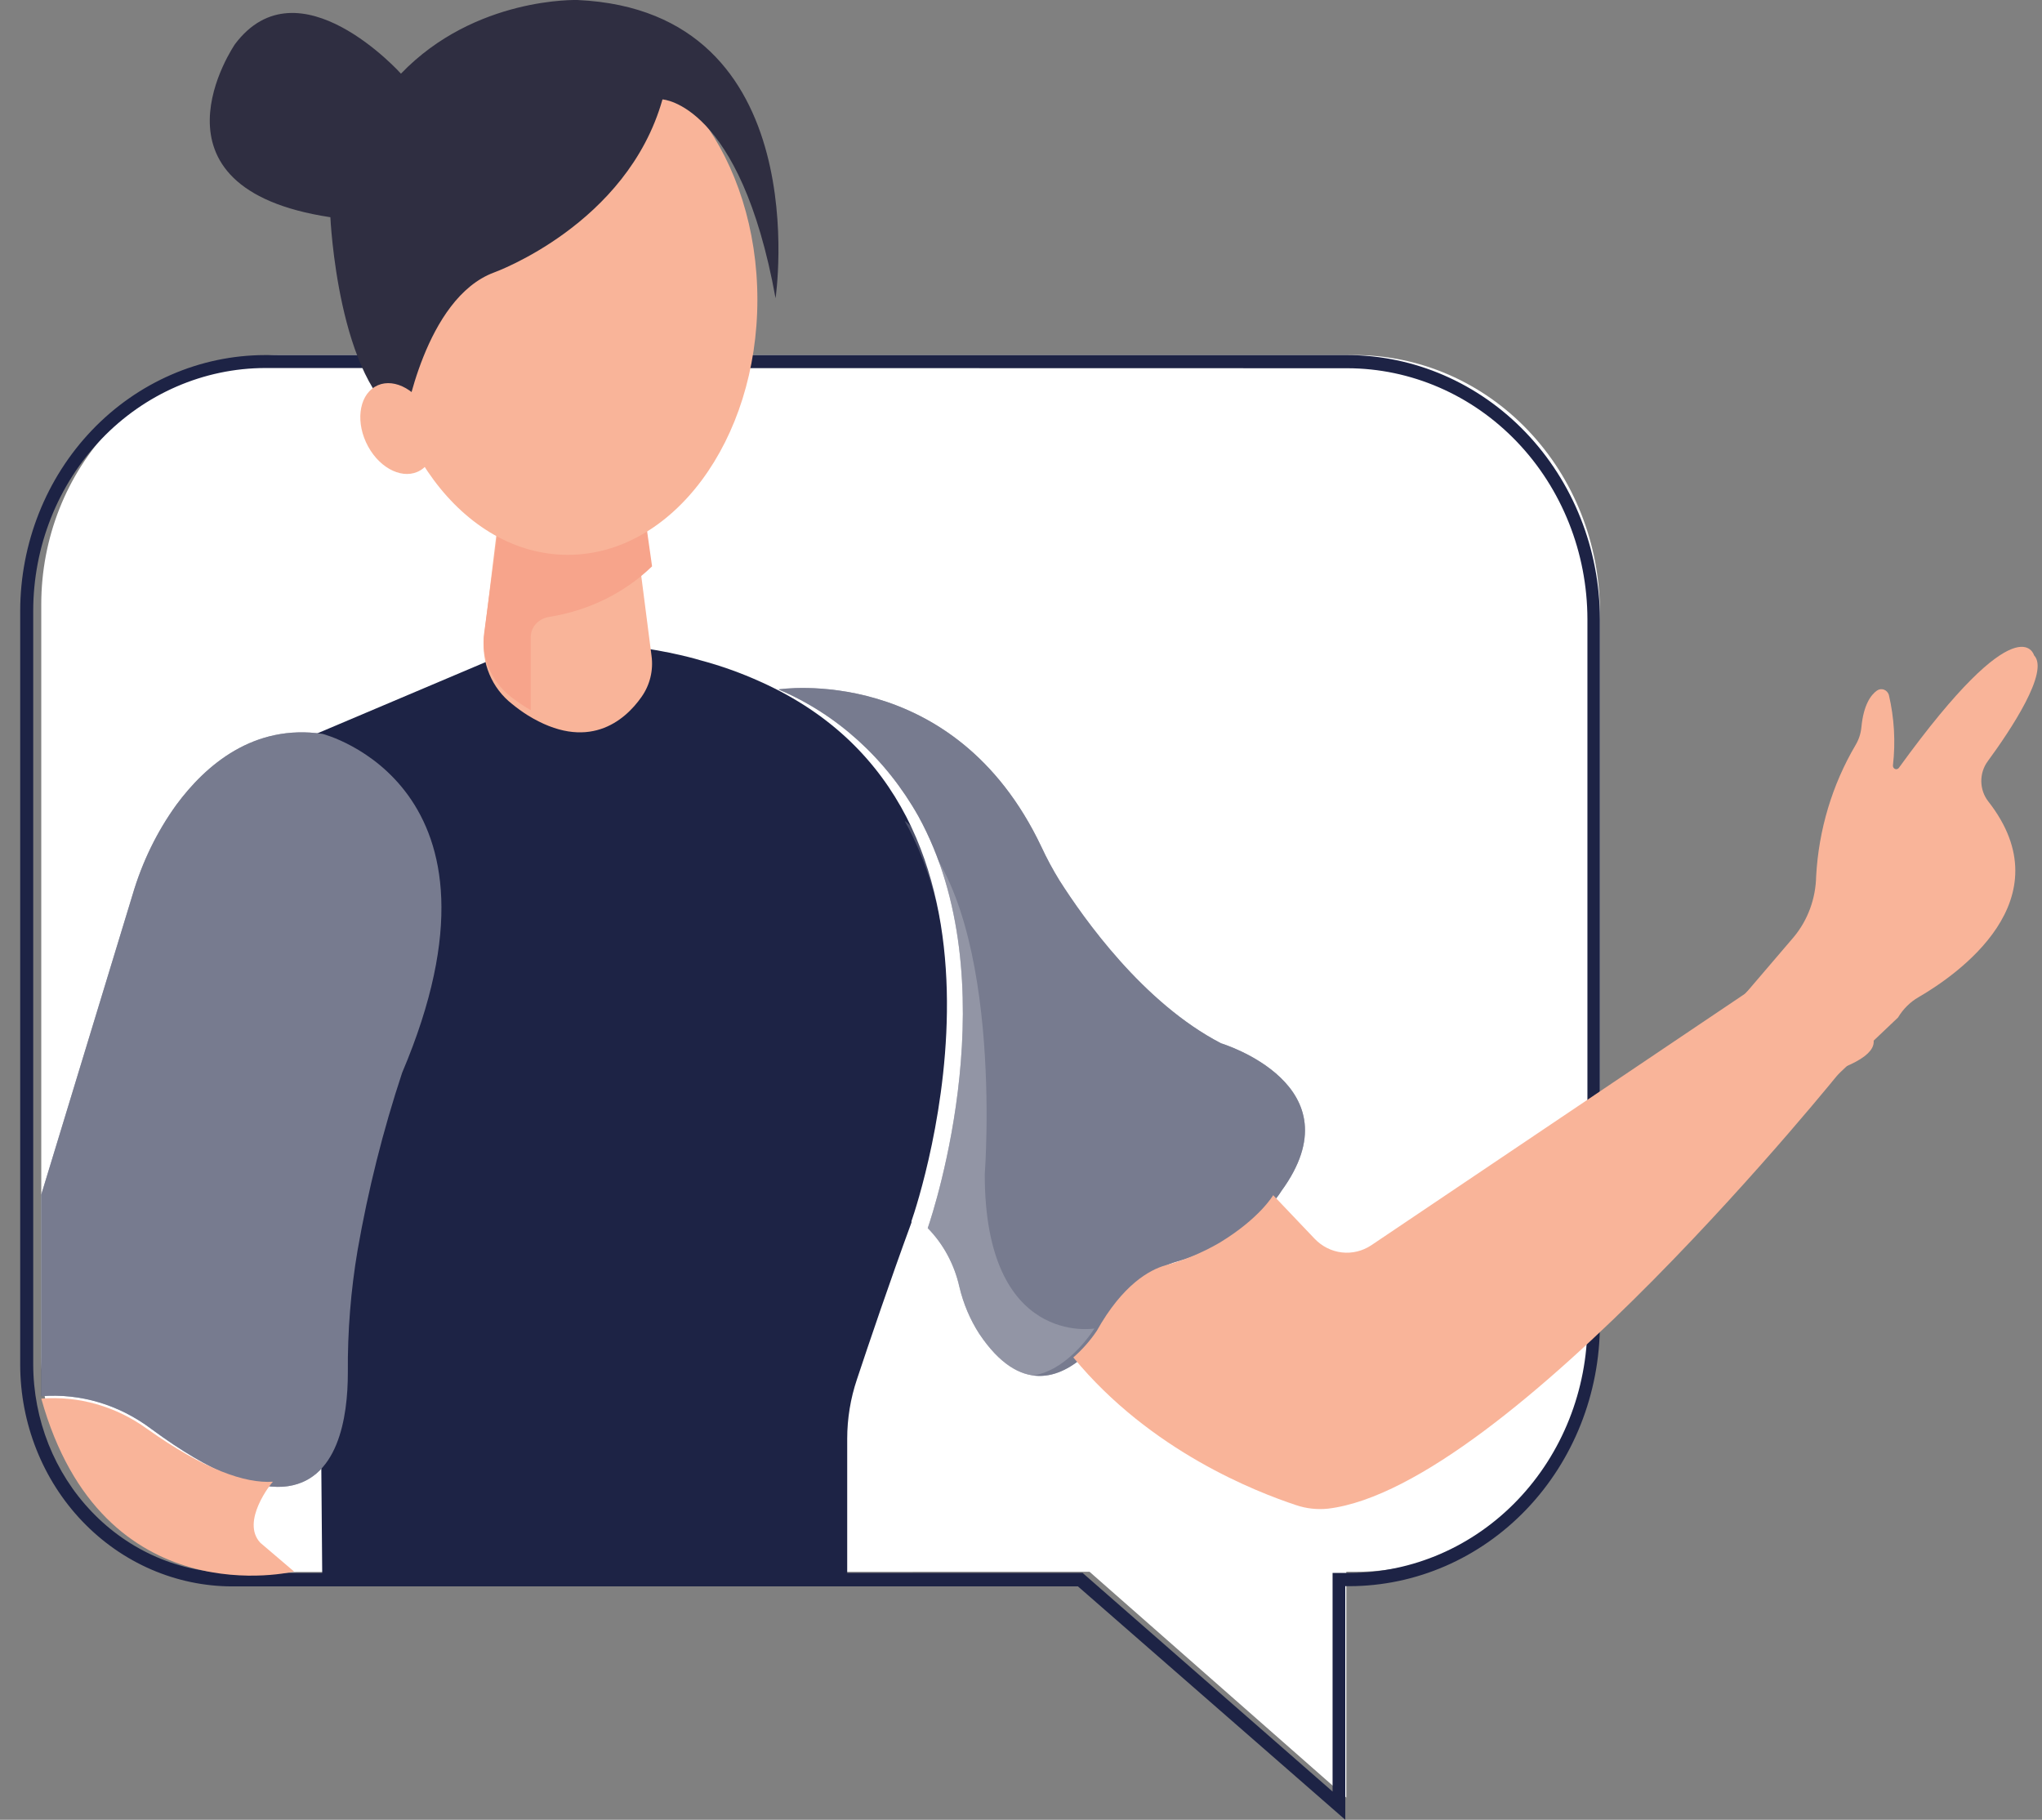 <?xml version="1.0" encoding="UTF-8"?> <svg xmlns="http://www.w3.org/2000/svg" width="101" height="90" viewBox="0 0 101 90" fill="none"><rect x="0" y="0" width="101" height="90" fill="#808080" stroke="none"/> <path d="M53.889 77.734L66.59 88.903V77.734H67.119C70.306 77.734 73.361 76.405 75.614 74.04C77.867 71.674 79.133 68.466 79.133 65.12V30.286C79.133 26.911 77.856 23.675 75.583 21.288C73.31 18.902 70.228 17.561 67.014 17.561H13.779C10.666 17.563 7.681 18.862 5.48 21.173C3.279 23.484 2.042 26.618 2.041 29.886V67.115C2.042 69.935 3.11 72.639 5.009 74.632C6.909 76.625 9.485 77.745 12.17 77.745L53.889 77.734Z" fill="white"></path> <path d="M66.539 90V78.447H66.746C70.031 78.441 73.179 77.074 75.501 74.646C77.822 72.218 79.129 68.926 79.133 65.492V30.622C79.129 27.159 77.81 23.838 75.467 21.39C73.124 18.941 69.948 17.564 66.635 17.561H13.109C9.898 17.566 6.821 18.901 4.55 21.274C2.28 23.648 1.003 26.865 0.999 30.221V67.489C1.002 70.398 2.108 73.186 4.075 75.242C6.042 77.299 8.709 78.455 11.491 78.458H53.317L66.539 90ZM66.64 18.212C69.787 18.217 72.805 19.525 75.031 21.852C77.257 24.178 78.51 27.332 78.516 30.622V65.492C78.51 68.753 77.268 71.879 75.062 74.184C72.856 76.49 69.865 77.786 66.746 77.791H65.911V88.604L53.546 77.791H11.512C8.897 77.788 6.389 76.701 4.539 74.767C2.688 72.834 1.647 70.213 1.643 67.478V30.21C1.646 27.026 2.857 23.973 5.01 21.722C7.164 19.47 10.084 18.204 13.13 18.201L66.64 18.212Z" fill="#1D2345"></path> <path d="M88.72 55.217L93.879 50.323C94.13 49.903 94.478 49.558 94.891 49.319C96.782 48.222 102.169 44.511 98.335 39.625C98.121 39.347 98.002 39 97.998 38.641C97.995 38.283 98.107 37.933 98.316 37.65C99.466 36.082 101.377 33.205 100.607 32.41C100.607 32.41 99.898 29.717 93.924 37.971C93.904 38.001 93.874 38.024 93.841 38.035C93.807 38.046 93.77 38.046 93.737 38.034C93.704 38.022 93.675 37.998 93.655 37.967C93.635 37.936 93.625 37.9 93.627 37.862C93.762 36.692 93.693 35.505 93.424 34.361C93.404 34.301 93.371 34.247 93.328 34.203C93.286 34.158 93.234 34.125 93.177 34.105C93.12 34.085 93.059 34.079 93 34.088C92.94 34.097 92.883 34.12 92.834 34.155C92.534 34.37 92.173 34.86 92.067 35.965C92.037 36.282 91.936 36.587 91.774 36.856C90.623 38.811 89.954 41.039 89.829 43.337C89.808 44.446 89.415 45.511 88.72 46.345L85.128 50.545L88.72 55.217Z" fill="#F9B499"></path> <path d="M15.584 36.317L15.938 77.927H41.904V71.155C41.905 70.156 42.067 69.164 42.384 68.223C42.969 66.458 44.029 63.33 45.083 60.46V60.392C45.51 59.165 51.798 40.084 37.624 33.721C36.659 33.283 35.663 32.927 34.645 32.656C34.645 32.656 28.631 30.795 24.229 32.656L15.584 36.317Z" fill="#1D2345"></path> <path d="M38.502 34.096C41.391 35.315 43.825 37.521 45.428 40.374V40.374C49.901 48.507 46.211 59.798 45.887 60.739C46.661 61.525 47.205 62.535 47.453 63.646C47.648 64.469 47.976 65.249 48.424 65.948C50.475 69.029 52.484 68.111 53.684 67.018C54.109 66.628 54.485 66.18 54.801 65.685C56.054 63.366 57.374 62.633 58.152 62.409C59.062 62.155 59.939 61.779 60.761 61.288C62.719 60.067 63.371 58.914 63.371 58.914C67.217 53.66 60.396 51.599 60.396 51.599C56.539 49.599 53.611 45.438 52.406 43.55C52.073 43.01 51.771 42.449 51.503 41.87C47.171 32.74 38.502 34.096 38.502 34.096Z" fill="#1D2345"></path> <path opacity="0.4" d="M38.502 34.096C41.391 35.315 43.825 37.521 45.428 40.374V40.374C49.901 48.507 46.211 59.798 45.887 60.739C46.661 61.525 47.205 62.535 47.453 63.646C47.648 64.469 47.976 65.249 48.424 65.948C50.475 69.029 52.484 68.111 53.684 67.018C54.109 66.628 54.485 66.18 54.801 65.685C56.054 63.366 57.374 62.633 58.152 62.409C59.062 62.155 59.939 61.779 60.761 61.288C62.719 60.067 63.371 58.914 63.371 58.914C67.217 53.66 60.396 51.599 60.396 51.599C56.539 49.599 53.611 45.438 52.406 43.55C52.073 43.01 51.771 42.449 51.503 41.87C47.171 32.74 38.502 34.096 38.502 34.096Z" fill="white"></path> <path opacity="0.2" d="M44.755 40.616C49.229 48.677 45.538 59.87 45.214 60.803C45.988 61.581 46.532 62.582 46.78 63.684C46.975 64.499 47.304 65.272 47.751 65.966C50.999 70.801 54.131 65.705 54.131 65.705C54.131 65.705 48.707 66.632 48.707 58.077C48.707 58.077 49.751 44.541 44.765 40.61L44.755 40.616Z" fill="white"></path> <path d="M2.04 59.086V69.052C3.973 68.898 5.897 69.472 7.498 70.681C10.481 72.879 12.565 73.619 14.005 73.528C16.747 73.318 17.205 70.06 17.205 67.89C17.188 65.856 17.349 63.825 17.688 61.825C18.209 58.842 18.945 55.909 19.89 53.055C25.934 38.818 15.955 36.296 15.955 36.296C12.549 35.794 10.178 37.833 8.722 39.804C7.768 41.125 7.036 42.626 6.562 44.234L2.04 59.086Z" fill="#1D2345"></path> <path opacity="0.4" d="M2.04 59.086V69.052C3.973 68.898 5.897 69.472 7.498 70.681C10.481 72.879 12.565 73.619 14.005 73.528C16.747 73.318 17.205 70.06 17.205 67.89C17.188 65.856 17.349 63.825 17.688 61.825C18.209 58.842 18.945 55.909 19.89 53.055C25.934 38.818 15.955 36.296 15.955 36.296C12.549 35.794 10.178 37.833 8.722 39.804C7.768 41.125 7.036 42.626 6.562 44.234L2.04 59.086Z" fill="white"></path> <path d="M2.042 69.17C5.071 80.031 14.543 77.721 14.543 77.721L12.878 76.302C11.893 75.255 13.415 73.354 13.499 73.281C12.12 73.37 10.125 72.689 7.268 70.662C5.734 69.552 3.892 69.026 2.042 69.17V69.17Z" fill="#F9B499"></path> <path d="M53.088 67.134C56.909 71.781 62.176 73.796 64.094 74.435C64.608 74.61 65.151 74.67 65.689 74.613C74.585 73.541 91.198 52.786 91.198 52.786C94.854 51.298 90.576 49.971 90.576 49.971L88.184 47.195C87.387 48.217 86.298 49.155 86.298 49.155L67.825 61.587C67.393 61.874 66.88 61.999 66.37 61.941C65.861 61.882 65.386 61.644 65.024 61.265L62.973 59.11C62.973 59.11 62.314 60.254 60.316 61.465C59.478 61.951 58.586 62.324 57.658 62.575C56.867 62.797 55.533 63.525 54.246 65.823C53.917 66.311 53.527 66.752 53.088 67.134Z" fill="#F9B499"></path> <path d="M25.333 34.821C25.573 35.017 25.824 35.199 26.085 35.365V35.365C29.057 37.21 30.887 35.67 31.73 34.468C32.146 33.882 32.323 33.154 32.226 32.438L31.666 28.085L31.303 25.244H24.698L23.94 31.497C23.871 32.126 23.963 32.763 24.207 33.346C24.451 33.929 24.839 34.437 25.333 34.821V34.821Z" fill="#F9B499"></path> <path d="M25.442 34.592C25.7 34.783 25.97 34.96 26.251 35.122V35.122V31.503C26.252 31.261 26.347 31.027 26.518 30.845C26.69 30.662 26.927 30.542 27.186 30.506C29.12 30.196 30.896 29.321 32.252 28.01L31.862 25.244H24.759L23.944 31.333C23.866 31.95 23.962 32.575 24.225 33.146C24.488 33.718 24.907 34.216 25.442 34.592V34.592Z" fill="#F7A48B"></path> <path d="M28.085 27.44C22.907 27.44 18.709 21.789 18.709 14.818C18.709 7.847 22.907 2.196 28.085 2.196C33.263 2.196 37.461 7.847 37.461 14.818C37.461 21.789 33.263 27.44 28.085 27.44Z" fill="#F9B499"></path> <path d="M38.36 14.748C38.36 14.748 40.463 0.549 28.574 0.001C28.574 0.001 23.506 -0.177 19.832 3.643C19.832 3.643 14.765 -1.998 11.622 2.185C11.622 2.185 6.726 9.291 16.341 10.743C16.341 10.743 16.706 18.943 20.02 20.854C20.02 20.854 21.007 14.748 24.439 13.475C24.439 13.475 31.019 11.112 32.767 4.917C32.767 4.917 36.612 5.101 38.36 14.748Z" fill="#2F2E41"></path> <path d="M18.208 22.082C17.584 20.943 17.73 19.622 18.536 19.132C19.342 18.642 20.501 19.169 21.125 20.308C21.75 21.447 21.603 22.768 20.797 23.258C19.992 23.748 18.832 23.222 18.208 22.082Z" fill="#F9B499"></path> </svg> 